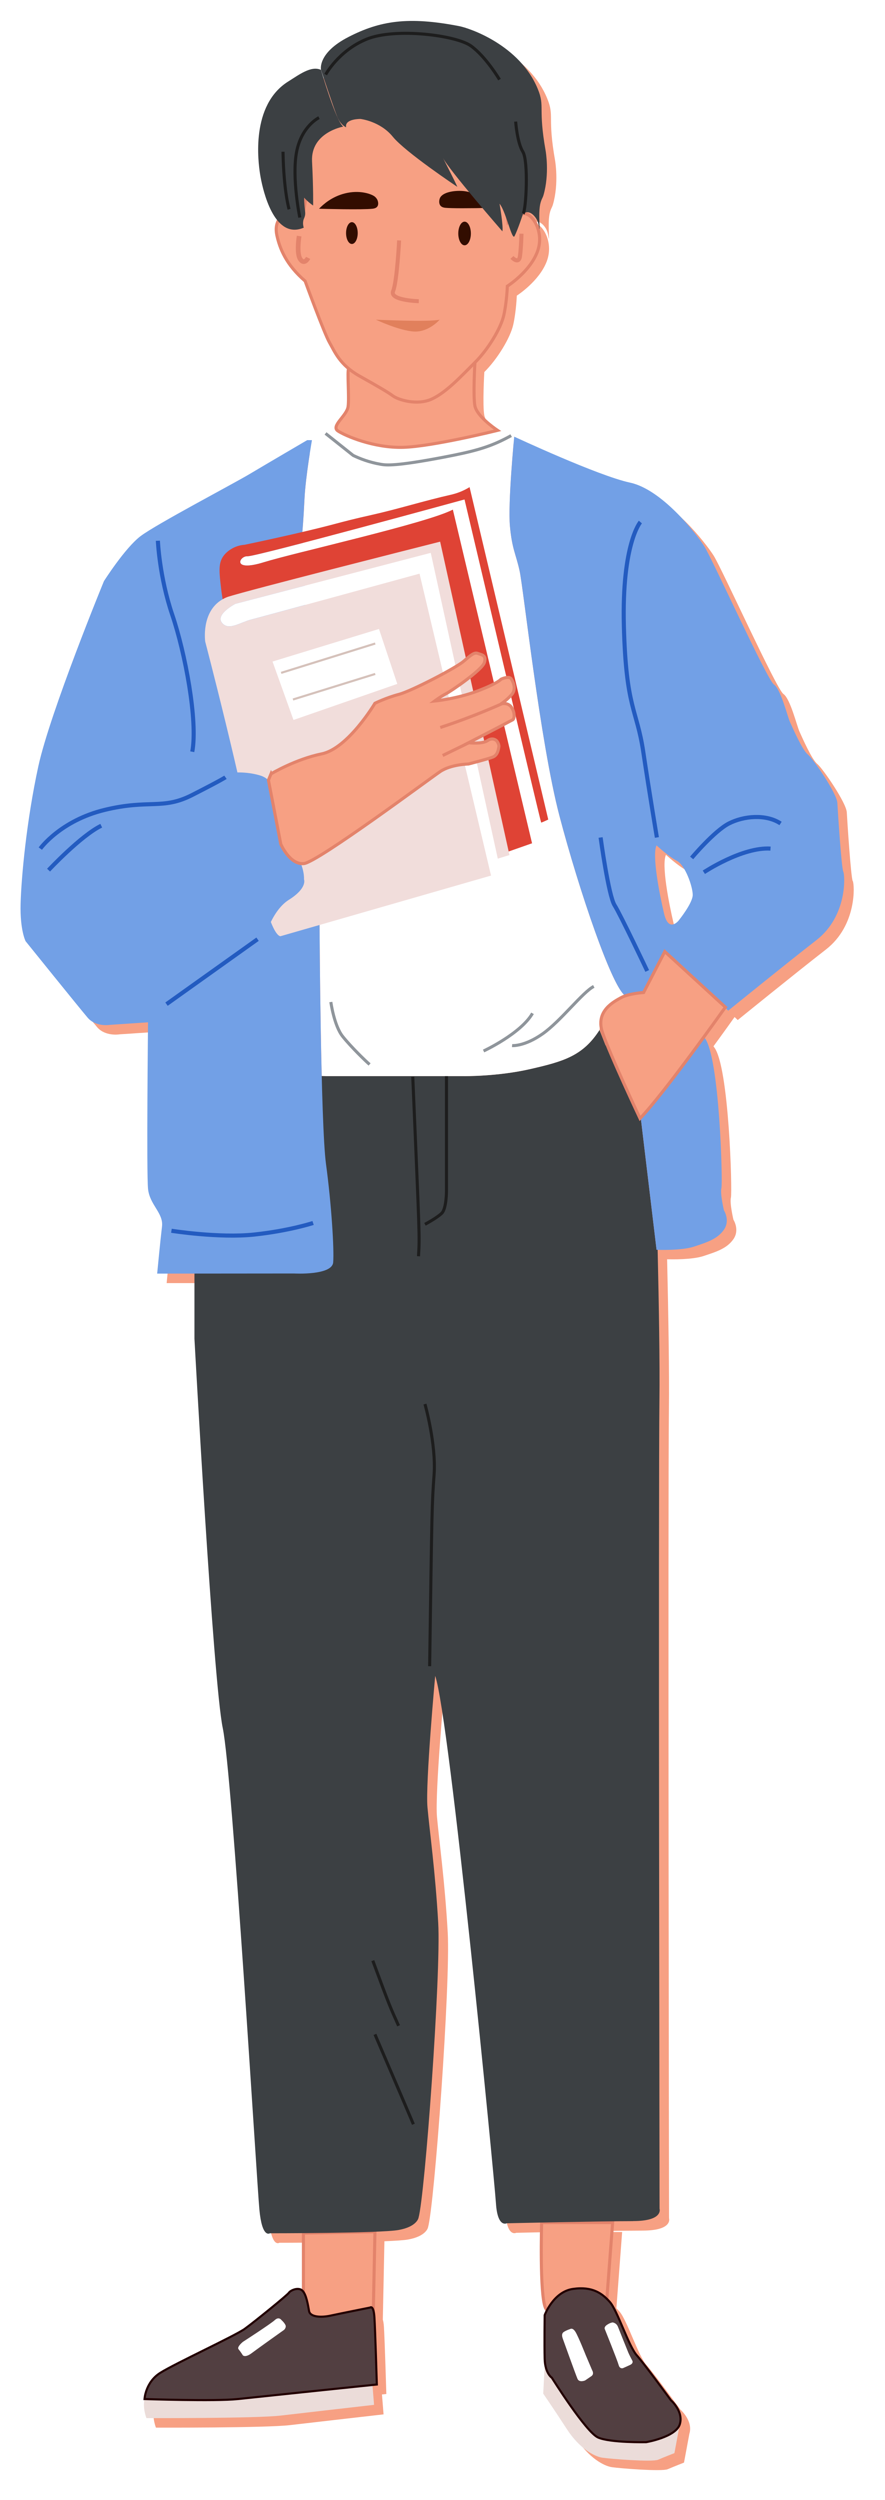 <?xml version="1.0" encoding="UTF-8"?>
<svg id="Layer_2" data-name="Layer 2" xmlns="http://www.w3.org/2000/svg" xmlns:xlink="http://www.w3.org/1999/xlink" viewBox="0 0 281 793">
  <defs>
    <style>
      .cls-1, .cls-2, .cls-3, .cls-4, .cls-5, .cls-6, .cls-7, .cls-8, .cls-9, .cls-10 {
        stroke-miterlimit: 10;
      }

      .cls-1, .cls-2, .cls-3, .cls-4, .cls-5, .cls-6, .cls-7, .cls-9 {
        fill: none;
      }

      .cls-1, .cls-3, .cls-5, .cls-8, .cls-9 {
        stroke: #e3836b;
      }

      .cls-1, .cls-8 {
        stroke-width: .98px;
      }

      .cls-2 {
        stroke: #8f959b;
        stroke-width: .97px;
      }

      .cls-11 {
        fill: #3c4043;
      }

      .cls-12 {
        fill: #fff;
      }

      .cls-13 {
        fill: #f1dddb;
      }

      .cls-3 {
        stroke-width: 1.3px;
      }

      .cls-4 {
        stroke: #d5c1ba;
      }

      .cls-4, .cls-10 {
        stroke-width: .67px;
      }

      .cls-5 {
        stroke-width: 1.48px;
      }

      .cls-14 {
        fill: #df4335;
      }

      .cls-6 {
        stroke: #235bc0;
        stroke-width: 1.3px;
      }

      .cls-15 {
        fill: #72a0e6;
      }

      .cls-7 {
        stroke: #1d1d1d;
        stroke-width: .97px;
      }

      .cls-16 {
        fill: #320d00;
      }

      .cls-17 {
        fill: #ebdcd9;
      }

      .cls-8, .cls-18 {
        fill: #f7a083;
      }

      .cls-18 {
        filter: url(#drop-shadow-1);
      }

      .cls-9 {
        stroke-width: 1.26px;
      }

      .cls-19 {
        fill: #e1805c;
      }

      .cls-10 {
        fill: #523f41;
        stroke: #220001;
      }
    </style>
    <filter id="drop-shadow-1" x="0" y="0" width="281" height="793" filterUnits="userSpaceOnUse">
      <feOffset dx="3" dy="3"/>
      <feGaussianBlur result="blur" stdDeviation="3"/>
      <feFlood flood-color="#000" flood-opacity=".4"/>
      <feComposite in2="blur" operator="in"/>
      <feComposite in="SourceGraphic"/>
    </filter>
  </defs>
  <g id="Full_Page_Desktop" data-name="Full Page_Desktop">
    <g id="Full_Page_Desktop-2" data-name="Full Page_Desktop">
      <g id="Why_Skill_Degrees_" data-name="Why Skill Degrees?">
        <g>
          <path class="cls-18" d="M267.75,276.46c-.57-1.14-1.71-18.72-1.88-21.79-.17-3.08-7.68-14-9.39-15.37-1.71-1.37-4.78-8.37-5.63-10.24-.86-1.88-2.9-10.42-5.12-11.95-2.22-1.54-19.52-39.78-22.14-43.88-2.61-4.1-13.43-17.98-23.56-20.15-10.13-2.16-36.76-14.58-36.76-14.58-1.77-.6-5.3-1.98-5.3-1.98h-.01s.01,0,.01,0c-1.28-.85-6.57-4.61-7.19-7.77-.62-3.16,0-13.74,0-13.74,4.1-4.05,8.26-10.81,9.2-15.08.94-4.27,1.11-9.15,1.11-9.15,0,0,7.15-4.55,9.53-10.92s-1.72-12.53-4.54-12.08h0c.25-.18.67-.41,1.2-.45,1.38-.09,2.39,1.24,2.67,1.6,1.29,1.7,1.18,3.76,1.3,3.75.1,0,.03-1.38,0-2.4-.13-4.14.16-5.88.92-7.4.04-.07.07-.13.08-.17,0,0,.18-.38.31-.81,1.96-6.78.69-13.98.69-13.98-2.46-13.93-.17-13.96-2.48-19.63-5.68-13.96-21.64-19.33-24.93-19.98-16.22-3.16-25.18-1.71-35.17,3.41-9.99,5.12-8.76,10.47-8.76,10.47,0,0,4,12.09,5.14,14.83-2.37-5.24-5.14-14.83-5.14-14.83-3.07-1.48-7.06,1.59-10.36,3.64-12.05,7.48-9.57,25.6-8.99,29.37.17,1.13,1.67,10.28,5.72,14.95-.57,1.14-.78,2.61-.38,4.46.91,4.24,2.91,9.31,8.98,14.55,0,0,6.07,16.6,7.73,19.48,1.3,2.26,2.55,5.34,6.08,8.28,0,0,0,0,0,0-.51.97.25,9.19-.17,12.09-.36,2.44-4.03,5.12-3.81,6.83h-.02s-7.63,3.78-7.63,3.78h0s-1.52,0-1.52,0c0,0-12.91,7.55-18.26,10.74-5.35,3.19-29.71,15.96-34.66,19.72-4.95,3.76-11.61,14.26-11.61,14.26,0,0-17.07,41.49-20.83,58.73-3.76,17.24-5.41,35.11-5.63,43.56-.23,8.44,1.59,11.93,1.59,11.93,0,0,17.07,21.17,19.69,24.24,2.62,3.07,7.17,2.28,7.17,2.28l12.01-.8s-.51,47.69,0,52.81c.51,5.12,4.95,7.68,4.44,11.95-.51,4.27-1.54,14.95-1.54,14.95h11.84s0,20.68,0,20.68c0,0,5.92,108.81,8.99,123.49,3.08,14.68,10.76,143.24,11.62,152.63.85,9.4,3.33,7.6,3.33,7.6,0,0,4.58,0,10.69-.05h-.02v18.17c0,.09-.02.25-.03.44-.1-.14-.2-.28-.31-.38-1.28-1.2-3.76-.09-4.27.68-.51.77-10.93,9.22-14,11.44-3.07,2.22-22.19,11.01-26.89,14-4.7,2.99-4.95,8.28-4.95,8.28-.67,2.88.6,6.06.6,6.06,0,0,34.83.11,42.57-.8,7.74-.91,29.71-3.41,29.71-3.41l-.51-6.31c.88-.09,1.39-.15,1.39-.15,0,0-.51-17.33-.77-21.34-.07-1.06-.2-1.77-.35-2.24,0,0,0,0,0,0l.51-24.87h0c3.43-.14,6.14-.31,7.44-.54,5.88-1.02,6.4-3.84,6.4-3.84,2.05-7.17,7.17-77.39,6.26-93.56-.91-16.17-2.73-29.14-3.41-36.65-.69-7.52,2.45-41.72,2.45-41.72,4.61,13.32,18.78,159.46,19.29,167.32.51,7.85,3.41,6.31,3.41,6.31,0,0,4.75-.11,11.1-.24,0,0-.68,22.6,1.2,27.04.12.28.3.51.53.71-.51.95-.76,1.62-.76,1.62,0,0-.11,9.19,0,13.84.02.89.12,1.66.26,2.32h0s-.31.88-.31.88l-.4,7.85s3.59,5.21,7.51,11.27c3.93,6.06,8.66,8.66,11.23,9.05,2.56.38,15.88,1.45,17.76.64,1.88-.81,5.16-2.09,5.16-2.09l1.71-9.16c1.25-4.1-2.85-7.65-2.85-7.65,0,0-8.19-11.24-10.81-14.2-2.62-2.96-6.15-14.23-8.54-16.91-.31-.35-.64-.69-.98-1.03l1.83-24.19h-22.54c9.71-.2,23.14-.45,29.02-.45,9.74,0,8.41-3.93,8.41-3.93,0,0-.38-228.95-.04-256.61.14-11.62-.17-30.07-.57-47.56,1.55.05,8.02.16,11.61-1.04,4.1-1.36,7.4-2.39,9.45-5.35,2.05-2.96,0-6.15,0-6.15,0,0-1.25-5.24-.8-7.05s-.57-41.77-5.35-47.69c-.06-.08-.13-.18-.19-.27,3.56-4.86,6.21-8.59,6.7-9.28l1,.95s18.1-14.68,28-22.37c9.9-7.68,9.1-20.6,8.53-21.74ZM96.69,65.41c-.02-.18-.03-.35-.05-.56-.04-.5-.08-1.24-.09-2.15.15.16.31.33.47.49-.11.78-.22,1.52-.34,2.21ZM107.19,37.3s0,0,0,0c-.03-.07-.07-.15-.1-.23.03.08.07.15.11.23ZM214.91,273.04c2.65,1.36,5.04,8.19,5.04,10.81s-4.43,8.08-4.43,8.08c0,0-3.19,4.1-4.67-2.16-1.48-6.27-3.87-18.56-2.39-21.63,0,0,3.8,3.52,6.45,4.89ZM198.1,315.47c.07.06.13.12.19.17-.06-.05-.13-.1-.19-.17ZM197.16,314.33c.07.1.14.2.21.29-.07-.09-.14-.19-.21-.29ZM197.65,314.98c.07.08.14.16.2.24-.07-.07-.13-.15-.2-.24ZM196.68,316.75s-.05.03-.07.04c.02-.01.05-.03.07-.04ZM193.68,307.59c.05.11.1.23.15.34-.05-.11-.1-.23-.15-.34ZM194.31,309.01c.06.12.11.25.17.37-.06-.12-.11-.25-.17-.37ZM194.93,310.32c.06.13.13.26.19.39-.06-.13-.13-.26-.19-.39ZM195.52,311.51c.07.13.14.26.2.39-.07-.13-.13-.26-.2-.39ZM196.09,312.59c.07.13.14.25.21.37-.07-.12-.14-.24-.21-.37ZM196.64,313.53c.07.12.14.23.21.34-.07-.11-.14-.22-.21-.34ZM198.61,315.86s-.06-.04-.08-.06c.04.02.07.03.1.05,0,0-.01,0-.02,0ZM193.15,306.37c-.04-.1-.09-.21-.13-.31.04.1.09.21.13.31ZM192.46,304.71c-.04-.09-.07-.18-.11-.26.04.09.07.18.11.26ZM191.75,302.94c-.03-.07-.05-.13-.08-.2.03.07.05.13.08.2ZM191.02,301.08s-.03-.08-.05-.12c.02.04.03.08.05.12ZM190.29,299.14s0-.02-.01-.04c0,.01,0,.02.01.04ZM192.7,331.25l-.07.07-.37.31c-1.16-2.94-1.93-4.91-1.93-4.91.11-.77.27-1.45.45-2.05.01.85.15,1.78.49,2.79,2.28,6.83,11.95,27.31,11.95,27.32,0,0,0,0,0,0,0,0-7.03-14.89-10.52-23.52ZM208.45,396.42l-5.01-41.85v-.05s0,0,0,0l5.01,41.9ZM216.04,306.39c-.03-.14-.07-.28-.1-.42l8.74,8.35-8.64-7.92Z"/>
          <g id="Student">
            <g id="Pant">
              <path class="cls-8" d="M119.05,707.88l-.51,24.87c-5.92,6.7-14.58,7.49-18.93,3.74-3.79-3.26-3.34-9.13-3.27-10v-18.17l22.71-.44Z"/>
              <path class="cls-8" d="M171.98,704.97s-.68,22.6,1.2,27.04c1.88,4.44,19.46-2.22,19.46-2.22l1.88-24.82h-22.54Z"/>
              <path class="cls-17" d="M118.26,756.49l.51,6.31s-21.97,2.5-29.71,3.41c-7.74.91-42.57.8-42.57.8,0,0-1.26-3.18-.6-6.06l72.36-4.46Z"/>
              <path class="cls-10" d="M45.89,760.96s.26-5.29,4.95-8.28c4.7-2.99,23.82-11.78,26.89-14,3.07-2.22,13.49-10.67,14-11.44.51-.77,2.99-1.88,4.27-.68s1.79,4.61,2.13,6.49,3.67,2.13,6.83,1.45c3.16-.68,12.55-2.56,12.55-2.56,0,0,1.11-.94,1.37,3.07.26,4.01.77,21.34.77,21.34,0,0-36.96,3.84-44.13,4.61-7.17.77-29.62,0-29.62,0Z"/>
              <path class="cls-12" d="M77.11,742.83s-1.99,1.59-1.37,2.33c.63.74,1.37,1.93,1.37,1.93,0,0,.74.85,2.79-.68,2.05-1.54,10.3-7.4,10.3-7.4,0,0,.83-.75.41-1.58-.43-.83-1.24-1.52-1.24-1.52,0,0-.79-1.22-2.11,0-1.32,1.22-10.14,6.91-10.14,6.91Z"/>
              <path class="cls-17" d="M215.85,768.95l-1.71,9.16s-3.29,1.28-5.16,2.09c-1.88.81-15.19-.26-17.76-.64-2.56-.38-7.3-2.99-11.23-9.05-3.93-6.06-7.51-11.27-7.51-11.27l.4-7.85.31-.88,42.65,18.44Z"/>
              <path class="cls-10" d="M172.94,734.35s2.73-7.43,8.99-8.32,9.33,1.48,11.72,4.16c2.39,2.68,5.92,13.95,8.54,16.91,2.62,2.96,10.81,14.2,10.81,14.2,0,0,4.1,3.56,2.85,7.65-1.25,4.1-10.7,5.69-10.7,5.69,0,0-11.38.23-15.25-1.48-3.87-1.71-14.68-18.95-14.68-18.95,0,0-2.16-1.37-2.28-6.02-.11-4.65,0-13.84,0-13.84Z"/>
              <path class="cls-12" d="M192.04,738.8s-.38-.64.68-1.37c1.07-.73,1.79-.77,1.79-.77,0,0,1.2.09,1.71,1.41s2.99,7.47,3.29,8.19,1.28,2.56,1.28,2.56c0,0,.43.77-.73,1.32s-2.26,1.02-2.26,1.02c0,0-1.01.38-1.38-1.02s-4.38-11.35-4.38-11.35Z"/>
              <path class="cls-12" d="M178.64,741.62s-.55-1.32.34-1.92,2.05-.94,2.05-.94c0,0,.77-.6,1.71.94s3.24,7.34,3.24,7.34l2.05,4.82s.73,1.15-.26,1.84c-.98.68-2.01,1.37-2.01,1.37,0,0-1.83.77-2.39-.51s-4.74-12.93-4.74-12.93Z"/>
              <path id="Pant-2" data-name="Pant" class="cls-11" d="M201,704.53c-9.73,0-40.12.68-40.12.68,0,0-2.9,1.54-3.41-6.31-.51-7.86-14.68-154-19.29-167.32,0,0-3.14,34.2-2.45,41.72.68,7.51,2.5,20.48,3.41,36.65.91,16.16-4.21,86.39-6.26,93.56,0,0-.51,2.82-6.4,3.84-5.89,1.03-40.8,1.03-40.8,1.03,0,0-2.48,1.79-3.33-7.6-.86-9.39-8.54-137.94-11.62-152.63-3.07-14.68-8.99-123.49-8.99-123.49v-84.8l4.47.16,35.94,1.26,1.48.05h43.71s10.64.15,21.06-2.25c10.41-2.39,16.64-4.1,21.94-12.38,0,0,.78,1.98,1.93,4.91l.37-.31.07-.07c3.48,8.63,10.52,23.52,10.52,23.52.07-.08.15-.16.22-.24v.05s5.02,41.85,5.02,41.85c0,0,.12,0,.34,0,.4,17.49.71,35.94.57,47.56-.34,27.66.04,256.61.04,256.61,0,0,1.33,3.93-8.41,3.93Z"/>
              <g>
                <path class="cls-7" d="M131.06,341.56c2.17,51.18,2.21,50.24,1.82,56.91"/>
                <path class="cls-7" d="M141.76,340.99v36.88s0,5.46-1.48,6.94c-1.48,1.48-5.35,3.53-5.35,3.53"/>
                <path class="cls-7" d="M134.93,445.36s3.59,12.63,2.9,22.37-.68,9.62-1.41,60.78"/>
                <path class="cls-7" d="M118.37,621.9c5.53,14.93,5.39,14.42,8.19,20.66"/>
                <path class="cls-7" d="M119.05,645.29s9.73,22.62,12.21,28.51"/>
              </g>
            </g>
            <g id="T-shirt">
              <path id="T-Shirt" class="cls-12" d="M198.61,315.86c-.29.1-.76.28-1.3.55-3.81,1.9-5.46,5.52-5.9,6.54-.36.82-.82,2.09-1.06,3.76-5.3,8.28-11.53,9.99-21.94,12.38-10.42,2.39-21.06,2.25-21.06,2.25h-43.71l-1.48-.05c-.55-21.95-.69-47.86-.69-47.86l-.94-21.34c10.56-6.17,36.38-25.36,39.27-27.31,3.42-2.31,8.97-2.39,8.97-2.39,0,0,6.31-1.62,7.76-2.22,1.45-.6,1.71-2.22,1.88-3.16.17-.94-.68-1.97-.68-1.97,0,0-1.2-1.28-2.9-.08-1.71,1.19-6.02.68-6.02.68,0,0,13.49-6.96,14.04-7.3.56-.34.68-2.43-.51-4.05-1.12-1.53-3.09-1.02-3.31-.95.19-.11,1.57-.91,3.4-2.9,1.97-2.13,0-4.95,0-4.95-.68-1.28-3.33,0-3.33,0,0,0-.94,1.28-7.51,3.76-6.57,2.47-13.57,3.16-13.57,3.16,0,0,2.05-1.54,3.58-2.31,1.54-.77,11.44-7.51,12.21-9.9.77-2.39-.94-2.48-2.05-2.91-1.11-.42-2.05.35-4.52,2.48-2.47,2.13-16.65,9.48-20.58,10.5-3.93,1.02-7.6,2.82-7.6,2.82,0,0-8.54,14.34-16.9,16.05-1.02.21-2.04.46-3.04.75l-3.11-70.63v-.57s.34-3.42.68-10.47c.34-7.05,2.37-18.59,2.37-18.59l7.63-3.78,51.29.69s3.53,1.38,5.3,1.98c0,0-2.05,21.06-1.36,28.41.68,7.34,1.87,8.71,3.07,14.17,1.2,5.46,6.49,54.18,12.63,77.63,6.04,23.03,16.82,54.94,21,57.16Z"/>
              <path class="cls-2" d="M103.36,137.48c2.93,2.33,5.85,4.65,8.78,6.98,2,.96,5,2.18,8.79,2.82,1.7.29,4.63.64,19.72-2.22,9.34-1.77,14.18-3.04,19.72-5.86.82-.42,1.49-.78,1.93-1.03"/>
              <path class="cls-2" d="M162.59,331.66s3.93.34,9.73-3.76,12.63-13.15,16.22-15.02"/>
              <path class="cls-2" d="M153.54,333.37s11.78-5.46,15.54-11.95"/>
              <path class="cls-2" d="M105.05,317.83s1.02,7.51,3.76,10.93c2.73,3.41,7.34,7.85,8.54,8.88"/>
            </g>
            <g>
              <path id="Left_Jacket" data-name="Left Jacket" class="cls-15" d="M267.75,276.46c-.57-1.14-1.71-18.72-1.88-21.79-.17-3.08-7.68-14-9.39-15.37-1.71-1.37-4.78-8.37-5.63-10.24-.86-1.88-2.9-10.42-5.12-11.95-2.22-1.54-19.52-39.78-22.14-43.88-2.61-4.1-13.43-17.98-23.56-20.15-10.13-2.16-36.76-14.58-36.76-14.58,0,0-2.05,21.06-1.36,28.41.68,7.34,1.87,8.71,3.07,14.17,1.2,5.46,6.49,54.18,12.63,77.63,6.15,23.44,17.21,56.1,21.22,57.25l9.63,80.47s7.86.34,11.95-1.03c4.1-1.36,7.4-2.39,9.45-5.35,2.05-2.96,0-6.15,0-6.15,0,0-1.25-5.24-.8-7.05.45-1.82-.57-41.77-5.35-47.69-2.9-3.6-5.87-14.88-7.76-23.18l15.27,14.59s18.1-14.68,28-22.37c9.9-7.68,9.1-20.6,8.53-21.74ZM215.52,291.94s-3.19,4.1-4.67-2.16c-1.48-6.27-3.87-18.56-2.39-21.63,0,0,3.8,3.52,6.45,4.89,2.65,1.36,5.04,8.19,5.04,10.81s-4.43,8.08-4.43,8.08Z"/>
              <path id="Right_Jacket" data-name="Right Jacket" class="cls-15" d="M96,169.24l5.46,124.18s.34,63.17,2.05,75.8c1.71,12.63,2.62,26.98,2.28,31.19-.34,4.21-12.41,3.53-12.41,3.53l-43.48.04s1.02-10.68,1.54-14.95c.51-4.27-3.93-6.83-4.44-11.95-.51-5.12,0-52.81,0-52.81l-12.01.8s-4.55.8-7.17-2.28c-2.62-3.07-19.69-24.24-19.69-24.24,0,0-1.82-3.49-1.59-11.93.23-8.44,1.88-26.31,5.63-43.56,3.76-17.24,20.83-58.73,20.83-58.73,0,0,6.66-10.5,11.61-14.26,4.95-3.76,29.31-16.53,34.66-19.72,5.35-3.19,18.26-10.74,18.26-10.74h1.52s-2.02,11.54-2.37,18.59c-.34,7.06-.68,10.47-.68,10.47v.57Z"/>
              <g id="Books">
                <path class="cls-14" d="M149.1,154.53l24.98,105.42s-2.11,1.02-2.28.97-24.33-102.47-24.33-102.47c0,0-66.33,18.18-68.89,18.01-2.56-.17-5.12,5.04,5.12,1.88s52.07-12.46,60.1-16.73l25.15,105.87-10.36,3.63-18.81-98.06c-41.22,10.3-58.79,14.65-61.21,15.19-.2.05-1.51.33-3.27.77-1.78.44-3.33.85-4.58,1.2-.14-.79-.34-2-.51-3.49-.62-5.21-.89-7.86.55-10.09.9-1.38,2.14-2.16,2.65-2.48,1.71-1.05,3.35-1.28,4.2-1.34,3.61-.75,8.77-1.86,14.97-3.27,15.18-3.47,13.85-3.62,25.52-6.23,8.4-1.88,16.62-4.48,25.01-6.37.51-.12,2.27-.5,4.36-1.53.73-.36,1.3-.7,1.62-.89Z"/>
                <path class="cls-13" d="M65.16,203.5s-1.37-9.33,5.35-13.32c.91-.54,1.68-.82,2-.92,7.19-2.26,55.95-14.59,67.24-17.45,7.34,33.14,14.68,66.27,22.01,99.41l-3.73,1.14-21.28-96.97-62.03,16.16s-6.37,3.3-4.27,5.98c2.11,2.67,5.75-.11,9.33-1.02,3.59-.91,53.44-14.57,53.44-14.57l22.71,95.78-66.87,19.24s-3.47.74-7.74-23.67c-4.27-24.41-16.16-69.77-16.16-69.77Z"/>
                <path class="cls-12" d="M171.8,260.92l-2.84,6.56-25.16-105.87c-8.02,4.27-49.85,13.57-60.09,16.73-10.24,3.16-7.68-2.05-5.12-1.88,2.56.17,68.89-18.01,68.89-18.01,0,0,24.16,102.41,24.33,102.47Z"/>
                <path class="cls-12" d="M158.04,272.36l-2.11,5.35-22.71-95.78s-49.85,13.66-53.43,14.57c-3.59.91-7.23,3.7-9.33,1.02-2.11-2.67,4.27-5.98,4.27-5.98l62.03-16.16,21.28,96.97Z"/>
                <polygon class="cls-12" points="86.53 209.84 120.33 199.51 126.14 216.93 93.19 228.37 86.53 209.84"/>
                <line class="cls-4" x1="89.26" y1="213.43" x2="119.14" y2="204.12"/>
                <line class="cls-4" x1="93.02" y1="221.88" x2="119.14" y2="213.77"/>
              </g>
              <path id="Right_Arm" data-name="Right Arm" class="cls-15" d="M73.64,245.1s4.27-.51,8.88.85c4.61,1.37,4.78,5.98,4.78,5.98,0,0,3.41,13.83,6.49,18.61,3.07,4.78,2.73,8.37,2.73,8.37,0,0,1.2,2.73-4.78,6.49-5.98,3.76-8.19,13.83-8.19,13.83l-35.17,24.76-13.83-1.54-17.07-19.8-5.46-9.22-1.71-14.51,1.02-8.88,1.37-6.66,4.78-3.76,7.68-2.05,12.12-3.24,14-1.37,11.61-3.24,10.76-4.61Z"/>
              <g>
                <path class="cls-6" d="M50.13,171.52s.46,11.38,4.55,23.45c4.1,12.06,8.19,33.69,6.37,43.48"/>
                <path class="cls-6" d="M12.8,269.17s6.37-8.88,20.49-12.29c14.11-3.41,18.32.09,27.71-4.7,9.39-4.78,10.59-5.63,10.59-5.63"/>
                <path class="cls-6" d="M15.42,276s10.24-10.93,16.73-14.09"/>
                <path class="cls-6" d="M52.87,318.51c9.64-6.87,19.27-13.73,28.91-20.6"/>
                <path class="cls-6" d="M190.7,265.64s2.5,18.44,4.44,21.51c1.93,3.07,10.36,20.83,10.36,20.83"/>
                <path class="cls-6" d="M223.48,276.68s12.18-8.08,21.17-7.51"/>
                <path class="cls-6" d="M219.61,272.13s7.17-8.54,11.84-10.93c4.67-2.39,11.72-3.07,16.39,0"/>
                <path class="cls-6" d="M208.57,265.64s-2.28-13.54-4.33-27.2c-2.05-13.66-5.46-13.66-6.15-39.84-.68-26.18,5.24-33.01,5.24-33.01"/>
                <path class="cls-6" d="M54.43,390.39s15.11,2.39,26.29,1.2c11.18-1.2,18.69-3.67,18.69-3.67"/>
              </g>
            </g>
            <g id="Right_Hend" data-name="Right Hend">
              <path class="cls-8" d="M86.1,245.44s7.68-4.61,16.05-6.32c8.37-1.71,16.9-16.05,16.9-16.05,0,0,3.67-1.79,7.6-2.82,3.93-1.02,18.1-8.37,20.57-10.5s3.41-2.9,4.52-2.48c1.11.43,2.82.51,2.05,2.9-.77,2.39-10.67,9.13-12.21,9.9-1.54.77-3.59,2.3-3.59,2.3,0,0,7-.68,13.57-3.16,6.57-2.48,7.51-3.76,7.51-3.76,0,0,2.65-1.28,3.33,0,0,0,1.96,2.82,0,4.95-1.96,2.13-3.41,2.9-3.41,2.9,0,0,2.13-.68,3.33.94s1.07,3.71.51,4.05-14.04,7.3-14.04,7.3c0,0,4.31.51,6.02-.68s2.9.09,2.9.09c0,0,.85,1.02.68,1.96-.17.94-.43,2.56-1.88,3.16-1.45.6-7.77,2.22-7.77,2.22,0,0-5.55.09-8.96,2.39-3.41,2.3-38.84,28.68-43.28,29.19-4.44.51-7.34-6.15-7.34-6.15l-3.93-20.32.85-2.05Z"/>
              <path class="cls-8" d="M139.8,230.76c3.47-1.14,7.08-2.43,10.8-3.88,3.01-1.18,5.89-2.38,8.64-3.6"/>
              <path class="cls-1" d="M140.56,239.64c2.75-1.34,5.49-2.67,8.24-4.01"/>
            </g>
            <path id="Left_Hend" data-name="Left Hend" class="cls-8" d="M230.31,319.48s-19.24,27.09-27.09,35.28c0,0-9.67-20.49-11.95-27.32-2.28-6.83,3.76-9.79,6.03-11.04,2.28-1.25,7.06-1.59,7.06-1.59l6.72-12.98,19.24,17.64Z"/>
            <g id="Face">
              <path class="cls-8" d="M150.79,115s-.62,10.59,0,13.74c.62,3.16,5.91,6.91,7.19,7.77,0,0-20.57,5.12-29.96,5.38-9.39.26-18.44-3.67-20.74-5.21s2.82-4.78,3.24-7.68-.34-11.12.17-12.09c.51-.97,40.1-1.91,40.1-1.91Z"/>
              <path class="cls-8" d="M95.8,69.94s-1.83-3.49-4.16-2.66c-2.33.83-4.66,3.08-3.74,7.32s2.91,9.31,8.98,14.55c0,0,6.07,16.6,7.73,19.48,1.66,2.88,3.21,7.09,9.53,10.64,6.32,3.55,8.98,5.1,10.64,6.32s7.7,3.16,12.42.94,9.48-7.48,13.58-11.53c4.1-4.05,8.26-10.81,9.2-15.08s1.11-9.15,1.11-9.15c0,0,7.15-4.55,9.53-10.92,2.38-6.37-1.72-12.53-4.55-12.08-2.83.44-4.77,2.61-4.77,2.61,0,0-1.39-10.2-.83-16.52.55-6.32-2.77-11.53-6.43-13.08-4.6-1.95-10.64-4.04-24.53-5.1-14.67-1.12-19-.34-23.06,2.01-2.06,1.19-4.93,2.85-6.84,6.2-2.69,4.72-1.2,8.77-2.55,18.94-.41,3.08-.92,5.55-1.27,7.09Z"/>
              <path class="cls-16" d="M101.29,66.22c1.38-1.44,4.11-3.84,8.22-4.87,4.71-1.18,8.31.18,9.34.9.62.44.93,1.06.93,1.06.3.6.48,1.56.03,2.19-.38.54-1.09.66-1.52.71-3.41.38-15.7.04-17,0Z"/>
              <path class="cls-16" d="M156.33,65.92c-1.2-1.43-4.49-4.95-9.39-5.34-2.38-.19-6.47.26-7.29,2.33-.22.56-.36,1.61.18,2.3.46.58,1.24.67,1.62.71,1.83.17,7.39.19,14.88,0Z"/>
              <ellipse class="cls-16" cx="111.73" cy="73.93" rx="1.85" ry="3.46"/>
              <ellipse class="cls-16" cx="147.51" cy="74.06" rx="2" ry="3.75"/>
              <path class="cls-9" d="M126.73,76.26s-.67,13.09-1.91,16.07c-1.25,2.98,8.15,3.21,8.15,3.21"/>
              <path class="cls-3" d="M165.57,74.13s-.1,4.37-.47,7.12c-.37,2.75-2.55.4-2.55.4"/>
              <path class="cls-5" d="M94.98,74.88s-.92,5.5.39,7.38c1.31,1.88,2.47-.46,2.47-.46"/>
              <path class="cls-19" d="M119.34,101.4s16.85.8,20.26,0c0,0-3.41,3.98-8.08,3.76s-12.18-3.76-12.18-3.76Z"/>
              <path class="cls-11" d="M92.53,72.78c-7.31-1.24-9.74-16.13-9.96-17.59-.58-3.77-3.06-21.88,8.99-29.37,3.3-2.05,7.28-5.12,10.36-3.64,0,0,4.67,16.16,7.06,17.98,0,0-10.36,1.82-9.9,11.04s.34,14,.34,14c-.75-.52-1.54-1.16-2.32-1.93-.19-.19-.37-.38-.54-.57,0,.91.05,1.65.09,2.15.16,2.21.43,2.72.13,3.78-.2.7-.41.82-.51,1.56-.12.83.02,1.54.17,2.03-1,.43-2.38.82-3.9.56Z"/>
              <path class="cls-11" d="M101.92,22.18s-1.23-5.35,8.76-10.47c9.99-5.12,18.95-6.57,35.17-3.41,3.29.64,19.24,6.02,24.93,19.98,2.31,5.67.01,5.7,2.48,19.63,0,0,1.27,7.2-.69,13.98-.13.44-.31.81-.31.81-.02.04-.05.09-.08.17-.76,1.52-1.05,3.26-.92,7.4.03,1.03.1,2.4,0,2.4-.12.01,0-2.05-1.3-3.75-.28-.36-1.29-1.7-2.67-1.6-.53.04-.95.27-1.2.45-.07.21-1.7,5.13-2.7,7.1-.04.07-.09.19-.2.2-.89.12-2.69-8.23-4.58-10.45,0,0,1.25,7.06.91,8.76,0,0-16.96-19.46-18.89-23.33,0,0,3.96,7.71,4.58,9.22,0,0-16.47-10.96-20.5-15.91-4.03-4.95-10.26-5.63-10.26-5.63,0,0-5.09-.09-4.55,2.65,0,0-1.7-.65-2.82-3.35-1.12-2.7-5.15-14.86-5.15-14.86Z"/>
              <path class="cls-7" d="M91.79,66.39s-1.71-5.62-1.93-18.26"/>
              <path class="cls-7" d="M95.19,69s-2.6-12.67-1.01-20.87c1.59-8.19,7.11-10.81,7.11-10.81"/>
              <path class="cls-7" d="M103.4,23.66s4.1-7.63,13.09-11.27c8.99-3.64,28.25-1.25,33.02,2.16,4.77,3.41,9.09,10.7,9.09,10.7"/>
              <path class="cls-7" d="M163.73,38.57s.46,6.6,2.28,9.56c1.82,2.96,1.07,18.46.08,19.64"/>
            </g>
          </g>
        </g>
      </g>
    </g>
  </g>
</svg>